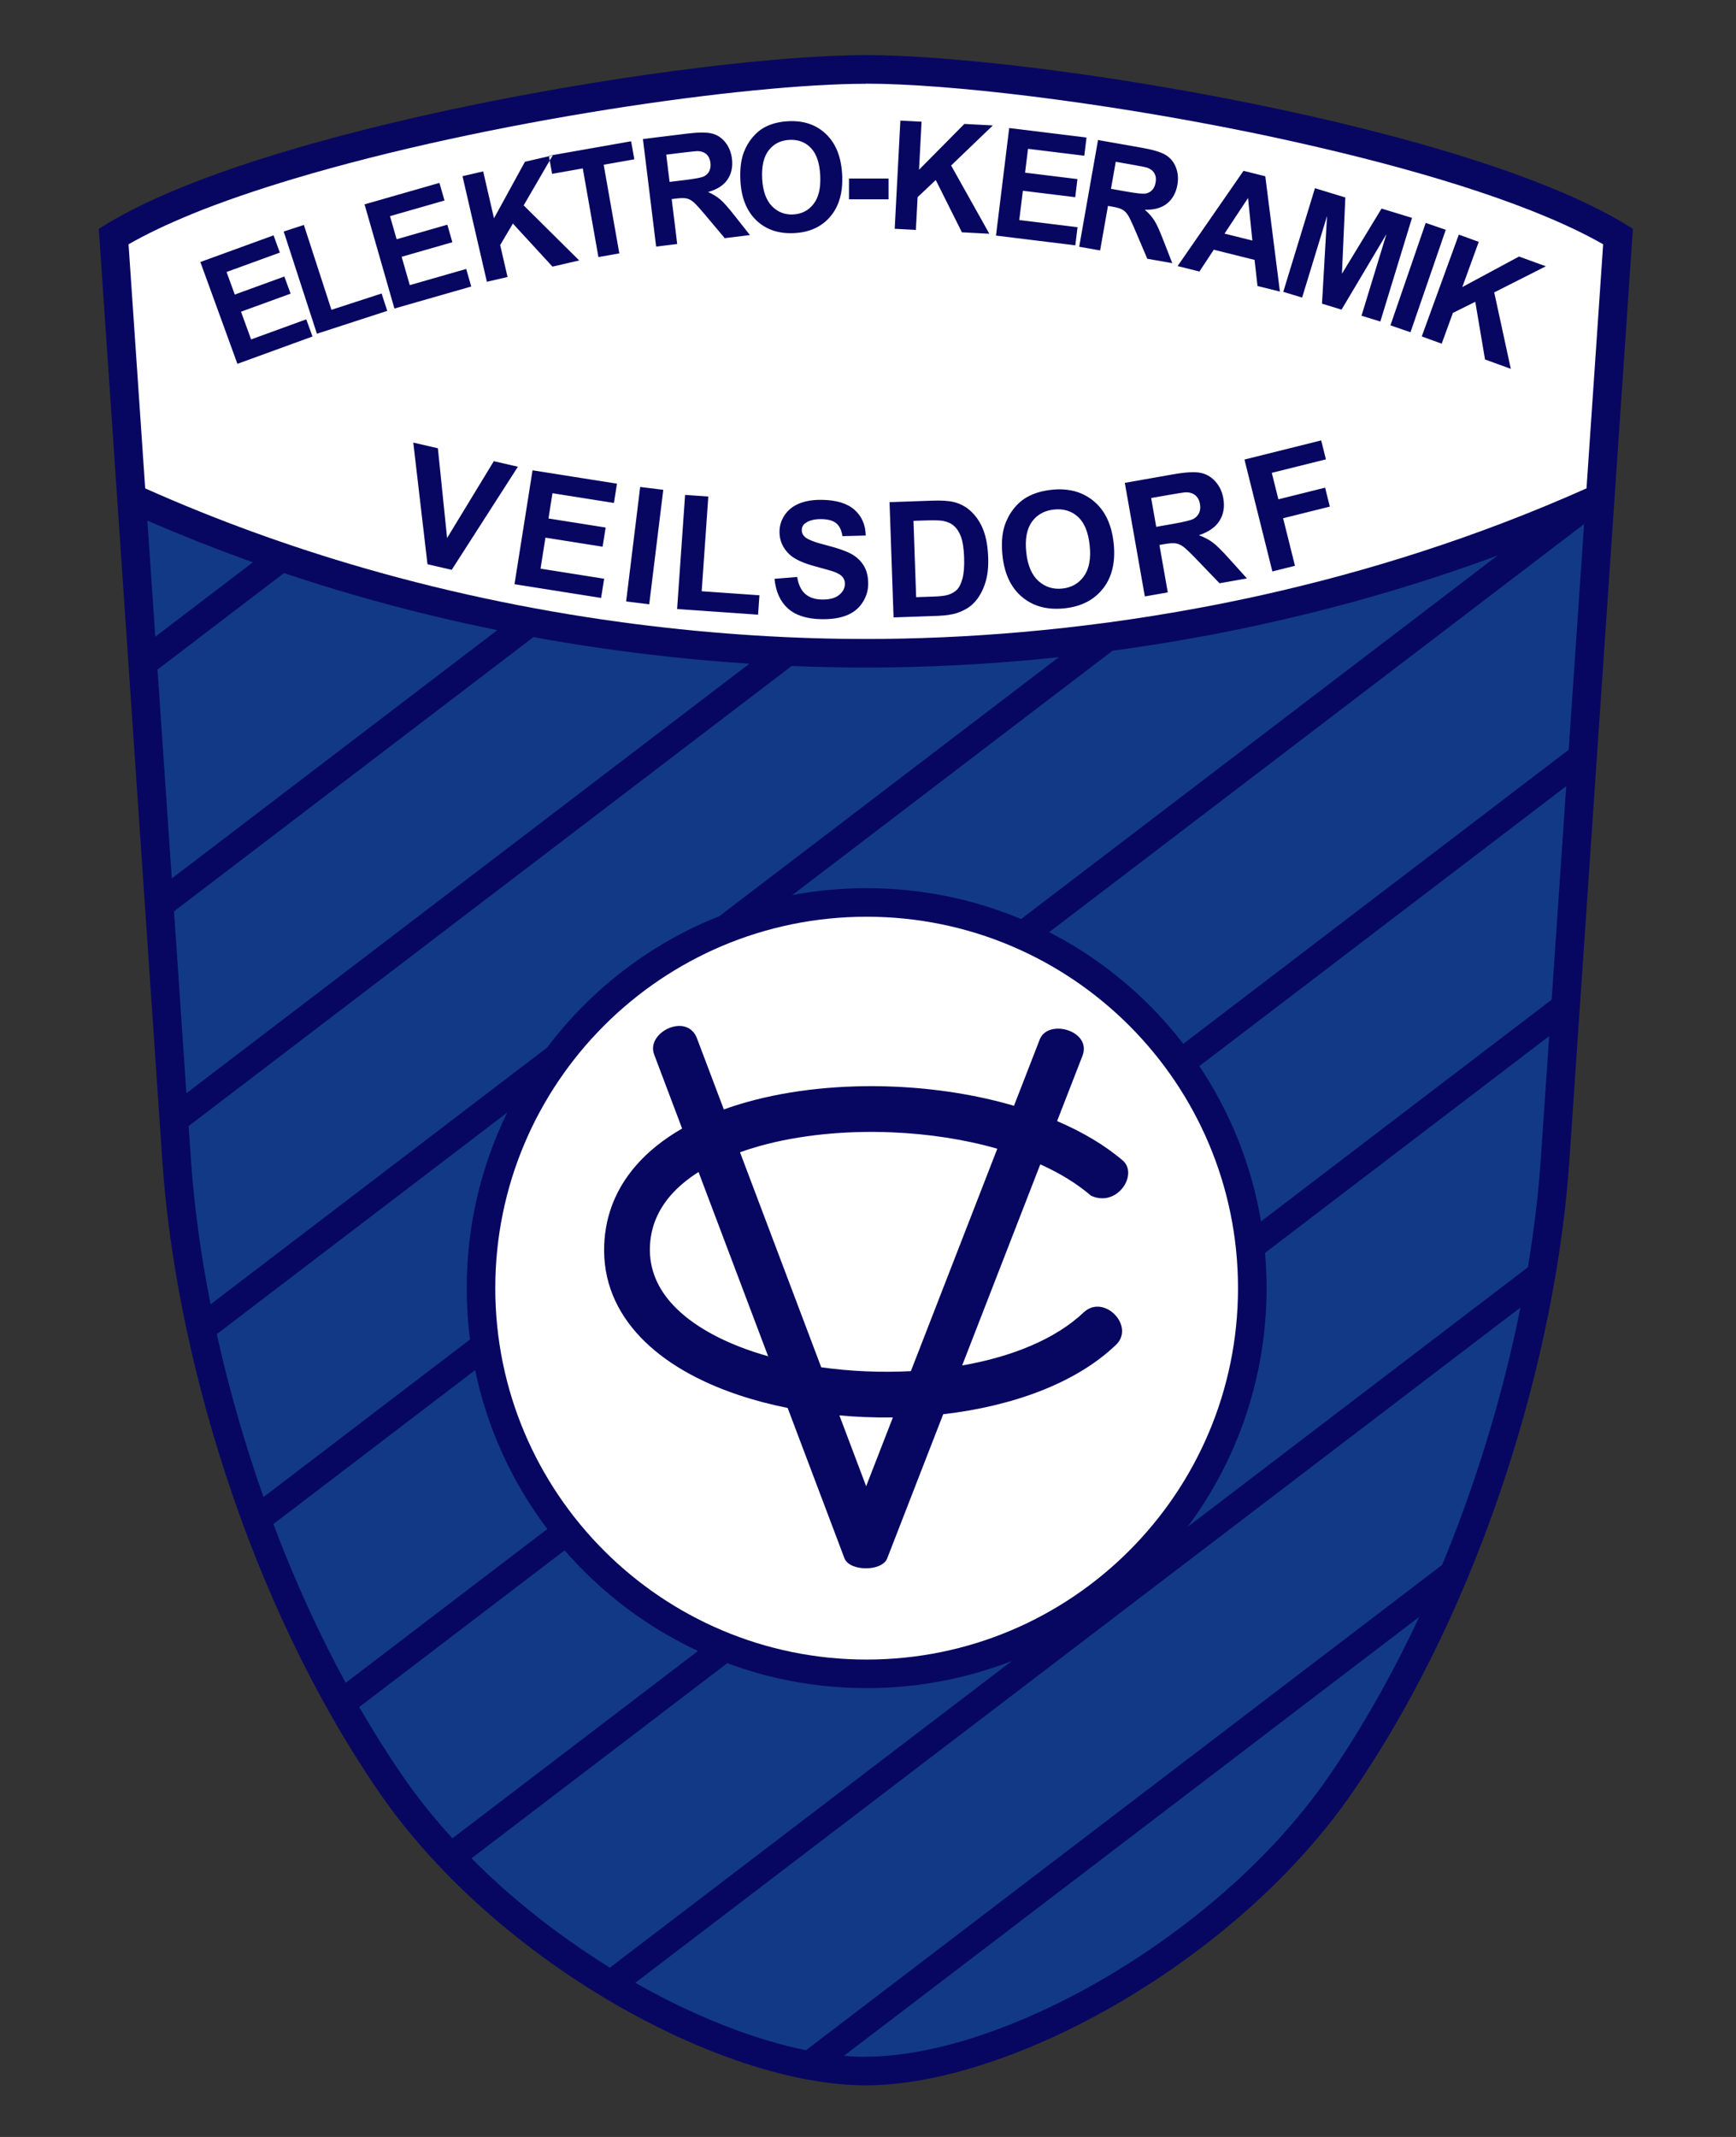 <?xml version="1.0" encoding="UTF-8" standalone="no"?>
<!-- Created with Inkscape (http://www.inkscape.org/) -->

<svg
   xmlns:dc="http://purl.org/dc/elements/1.1/"
   xmlns:cc="http://creativecommons.org/ns#"
   xmlns:rdf="http://www.w3.org/1999/02/22-rdf-syntax-ns#"
   xmlns:svg="http://www.w3.org/2000/svg"
   xmlns="http://www.w3.org/2000/svg"
   version="1.1"
   width="650"
   height="800"
   viewBox="0 0 520 640"
   id="svg2"
   style="fill-rule:evenodd">
  <rect x="0" y="0" width="520" height="640" fill="#333333" stroke="none"/>
  <defs
     id="defs32" />
  <g
     transform="matrix(0.847,0,0,0.847,7.255,-37.347)"
     id="g4">
    <g
       id="g6">
      <g
         id="g8">
        <path
           d="m 297.635,771.353 0,-0.04 0.003,0 c 34.758,0 83.903,-21.855 123.569,-55.471 7.728,-6.549 15.08,-13.544 21.877,-20.908 6.743,-7.306 12.922,-14.952 18.356,-22.859 l -0.017,-0.011 0.002,-0.004 0.08,-0.079 c 32.683,-47.62 54.753,-105.581 66.238,-158.868 2.238,-10.384 4.071,-20.565 5.497,-30.431 1.427,-9.868 2.453,-19.432 3.078,-28.582 l 0.002,-0.036 15.401,-225.885 c -37.914,16.502 -75.765,28.166 -111.88,36.206 -7.544,1.679 -14.872,3.176 -21.982,4.504 -44.485,8.309 -85.674,11.242 -120.207,11.243 l 0,0.02 -0.014,0 0,-0.02 c -49.692,0 -113.221,-6.083 -180.624,-25.554 -13.146,-3.798 -26.406,-8.091 -39.697,-12.931 -11.206,-4.08 -22.475,-8.56 -33.764,-13.475 l 15.402,225.892 c 3.225,47.301 17.05,105.167 41.514,158.616 4.738,10.351 9.892,20.562 15.463,30.526 5.488,9.813 11.424,19.426 17.813,28.739 l 0.025,0.036 c 16.401,23.896 39.424,45.235 64.299,62.005 5.088,3.429 9.996,6.528 14.696,9.283 30.028,17.601 60.975,28.083 84.869,28.084 z"
           id="path10"
           style="fill:none;stroke:#009240;stroke-width:0.216" />
        <path
           d="M 297.638,781.456 C 246.3,781.456 166.436,737.46 125.411,677.686 78.917,609.943 53.434,521.934 48.853,454.738 L 26.372,125.022 C 82.137,88.991 238.377,63.575 297.638,63.575 c 59.261,0 215.5,25.415 271.266,61.447 l -22.481,329.716 c -4.581,67.196 -30.064,155.205 -76.559,222.948 -41.024,59.774 -120.888,103.77 -172.226,103.77 z"
           id="path12"
           style="fill:#070762;stroke:none" />
        <path
           d="m 552.499,216.771 5.884,-86.295 C 535.436,117.331 498.247,105.634 458.245,96.306 449.119,94.178 440.562,92.309 432.606,90.693 379.784,79.96 326.705,73.679 297.643,73.678 l 0,0.04 -0.005,0 c -41.996,0 -133.601,13.005 -202.225,33.564 -13.406,4.016 -25.737,8.238 -36.408,12.605 l 0.006,0.014 c -8.304,3.4 -15.759,6.933 -22.117,10.573 l 5.885,86.307 c 12.671,5.654 25.357,10.758 37.987,15.357 13.156,4.79 26.2,9.017 39.064,12.733 66.358,19.169 128.895,25.158 177.81,25.158 l 0,-0.02 0.014,0 0,0.02 c 33.949,0 74.485,-2.892 118.345,-11.085 7.272,-1.358 14.504,-2.831 21.665,-4.425 36.991,-8.234 75.885,-20.363 114.837,-37.748 z"
           id="path14"
           style="fill:#ffffff;stroke:none" />
        <path
           d="m 297.635,771.353 0,-0.04 0.003,0 c 34.758,0 83.903,-21.855 123.569,-55.471 7.728,-6.549 15.08,-13.544 21.877,-20.908 6.743,-7.306 12.922,-14.952 18.356,-22.859 l -0.017,-0.011 0.002,-0.004 0.08,-0.079 c 12.052,-17.561 22.659,-36.528 31.826,-56.148 L 289.907,771.011 c 2.647,0.226 5.226,0.342 7.728,0.342 z M 501.44,597.428 c 11.599,-27.971 20.366,-56.768 26.303,-84.315 0.484,-2.243 0.947,-4.476 1.393,-6.7 L 216.111,745.198 c 20.69,11.738 41.674,20.05 60.361,23.842 L 501.44,597.428 z m 30.314,-105.231 c 0.537,-3.201 1.032,-6.375 1.486,-9.515 1.427,-9.868 2.453,-19.432 3.078,-28.582 l 0.002,-0.036 2.973,-43.605 -100.481,76.65 c 0.358,4.105 0.544,8.259 0.544,12.457 l 0.019,0 0,0.006 0,0.003 -0.019,0 c -10e-4,31.644 -10.389,60.857 -27.933,84.414 l 120.331,-91.792 z m 8.418,-94.627 5.146,-75.475 -129.731,98.962 c 10.856,16.243 18.44,34.863 21.807,54.915 L 540.172,397.57 z m 6.025,-88.365 5.441,-79.799 -189.151,144.29 c 13.15,6.756 25.102,15.508 35.453,25.859 4.274,4.274 8.273,8.821 11.973,13.612 L 546.197,309.205 z m -25.131,-68.697 c -27.566,10.206 -54.858,18.007 -81.225,23.877 -7.544,1.679 -14.872,3.176 -21.982,4.504 -11.219,2.096 -22.229,3.849 -32.975,5.3 l -113.248,86.39 c 8.516,-1.6 17.299,-2.44 26.28,-2.44 l 0,-0.02 0.006,0 0.003,0 0,0.02 c 19.361,0 37.811,3.89 54.613,10.927 L 521.066,240.508 z M 365.863,276.48 c -24.631,2.608 -47.606,3.652 -68.211,3.652 l 0,0.02 -0.014,0 0,-0.02 c -8.366,0 -17.123,-0.172 -26.225,-0.552 l -213.262,162.682 0.805,11.802 c 1.094,16.055 3.412,33.328 6.951,51.231 L 184.891,414.531 c 3.987,-5.294 8.336,-10.3 13.014,-14.977 13.543,-13.543 29.826,-24.352 47.947,-31.526 L 365.863,276.48 z m -109.423,2.302 c -23.699,-1.535 -49.401,-4.489 -76.358,-9.409 L 52.974,366.335 57.359,430.647 256.44,278.782 z m -89.145,-11.873 c -16.404,-3.332 -33.218,-7.402 -50.281,-12.331 -8.344,-2.411 -16.733,-5.02 -25.147,-7.843 L 47.146,280.85 52.182,354.72 167.295,266.909 z M 80.85,242.921 c -1.177,-0.421 -2.355,-0.845 -3.532,-1.274 -11.206,-4.08 -22.475,-8.56 -33.764,-13.475 l 2.8,41.063 34.496,-26.314 z m 167.782,389.263 -90.453,69 c 12.103,12.173 25.695,23.232 39.891,32.802 3.08,2.076 6.094,4.032 9.036,5.862 L 349.271,631.4 c -15.915,6.201 -33.23,9.605 -51.343,9.606 l 0,0.02 -0.006,0 -0.003,0 0,-0.02 c -17.336,0 -33.941,-3.119 -49.287,-8.822 z m -57.525,-39.887 -72.622,55.399 c 4.764,8.258 9.849,16.361 15.261,24.249 l 0.025,0.036 c 5.258,7.661 11.199,15.06 17.662,22.13 l 86.848,-66.25 c -15.099,-7.028 -28.748,-16.642 -40.378,-28.272 -2.35,-2.35 -4.616,-4.782 -6.796,-7.292 z m -31.643,-63.729 -71.35,54.428 c 3.763,9.982 7.881,19.907 12.357,29.684 4.095,8.946 8.502,17.788 13.218,26.455 l 71.301,-54.39 c -12.33,-16.326 -21.202,-35.416 -25.525,-56.177 z m 11.333,-91.067 -102.683,78.33 c 4.178,18.862 9.681,38.286 16.509,57.608 l 73.02,-55.702 c -0.762,-5.945 -1.156,-12.006 -1.156,-18.159 l -0.02,0 0,-0.006 0,-0.003 0.02,0 c 0,-22.268 5.147,-43.331 14.309,-62.068 z"
           id="path16"
           style="fill:#123986;stroke:none" />
        <path
           d="M 230.349,414.11 297.638,592.227 366.685,414.55"
           id="path18"
           style="fill:none;stroke:none" />
        <path
           d="m 383.398,460.729 c -43.98,-37.823 -167.845,-33.272 -170.201,23.748 -2.355,57.021 126.075,69.341 168.002,29.466"
           id="path20"
           style="fill:none;stroke:none" />
        <path
           d="m 75.394,172.745 -13.105,-36.007 25.891,-9.423 2.219,6.094 -18.841,6.858 2.905,7.981 17.531,-6.381 2.207,6.062 -17.532,6.381 3.567,9.799 19.508,-7.1 2.209,6.07 -26.558,9.666 z m 28.114,-10.642 -11.744,-36.146 7.135,-2.318 9.749,30.002 17.743,-5.765 1.996,6.143 -24.879,8.084 z m 27.411,-8.912 -10.562,-36.834 26.486,-7.595 1.787,6.235 -19.273,5.527 2.341,8.164 17.934,-5.142 1.778,6.2 -17.934,5.143 2.875,10.024 19.955,-5.722 1.781,6.21 -27.168,7.79 z m 32.697,-9.465 -8.62,-37.336 7.31,-1.688 3.827,16.578 10.946,-19.989 9.831,-2.269 -10.276,17.691 19.637,19.473 -9.46,2.184 -13.995,-15.227 -4.495,7.611 2.605,11.284 -7.31,1.688 z m 39.444,-8.73 -5.528,-31.349 -10.856,1.915 -1.127,-6.388 29.085,-5.129 1.127,6.388 -10.832,1.91 5.528,31.348 -7.397,1.305 z m 20.414,-3.708 -4.67,-38.033 15.684,-1.926 c 3.942,-0.484 6.844,-0.49 8.715,-0.027 1.87,0.463 3.453,1.5 4.741,3.112 1.289,1.622 2.066,3.549 2.342,5.797 0.35,2.852 -0.176,5.316 -1.57,7.375 -1.396,2.05 -3.691,3.527 -6.87,4.403 1.734,0.775 3.195,1.675 4.386,2.706 1.19,1.032 2.851,2.913 4.992,5.652 l 5.421,6.867 -8.908,1.094 -6.401,-7.618 c -2.279,-2.723 -3.812,-4.422 -4.612,-5.106 -0.798,-0.684 -1.61,-1.115 -2.436,-1.31 -0.825,-0.187 -2.087,-0.175 -3.805,0.036 l -1.504,0.185 1.95,15.876 -7.455,0.916 z m 4.76,-22.867 5.506,-0.676 c 3.572,-0.439 5.787,-0.864 6.642,-1.283 0.847,-0.418 1.476,-1.045 1.889,-1.868 0.405,-0.823 0.546,-1.802 0.406,-2.944 -0.157,-1.284 -0.618,-2.27 -1.377,-2.977 -0.758,-0.707 -1.755,-1.088 -2.992,-1.151 -0.611,-0.006 -2.429,0.172 -5.452,0.543 l -5.806,0.713 1.184,9.643 z m 25.038,-0.502 c -0.205,-3.903 0.186,-7.202 1.179,-9.907 0.745,-1.986 1.802,-3.802 3.181,-5.429 1.38,-1.617 2.918,-2.85 4.617,-3.69 2.262,-1.136 4.897,-1.775 7.922,-1.934 5.47,-0.287 9.934,1.23 13.402,4.559 3.467,3.32 5.363,8.099 5.69,14.327 0.324,6.183 -1.056,11.097 -4.131,14.76 -3.076,3.655 -7.339,5.629 -12.783,5.914 -5.523,0.29 -10.003,-1.217 -13.443,-4.513 -3.441,-3.303 -5.315,-8.002 -5.634,-14.087 z m 7.703,-0.663 c 0.227,4.33 1.376,7.566 3.429,9.701 2.061,2.134 4.582,3.119 7.573,2.962 2.981,-0.156 5.377,-1.39 7.179,-3.717 1.794,-2.319 2.579,-5.692 2.346,-10.129 -0.229,-4.384 -1.334,-7.605 -3.306,-9.672 -1.979,-2.058 -4.516,-3.006 -7.601,-2.845 -3.094,0.162 -5.525,1.389 -7.303,3.671 -1.77,2.281 -2.548,5.619 -2.317,10.029 z m 30.699,7.312 0,-7.343 13.993,0 0,7.343 -13.993,0 z m 16.168,10.427 2.006,-38.265 7.492,0.392 -0.89,16.99 16.03,-16.197 10.076,0.528 -14.755,14.172 13.51,24.133 -9.696,-0.508 -9.255,-18.495 -6.42,6.077 -0.606,11.565 -7.492,-0.393 z m 35.82,2.399 4.67,-38.032 27.347,3.358 -0.79,6.438 -19.901,-2.444 -1.035,8.43 18.518,2.274 -0.786,6.402 -18.518,-2.274 -1.271,10.351 20.605,2.53 -0.787,6.411 -28.052,-3.444 z m 29.427,3.946 6.654,-37.736 15.561,2.744 c 3.912,0.69 6.689,1.533 8.342,2.522 1.654,0.989 2.864,2.443 3.625,4.362 0.758,1.927 0.938,3.998 0.544,6.229 -0.499,2.829 -1.722,5.032 -3.657,6.594 -1.935,1.552 -4.562,2.293 -7.858,2.202 1.432,1.248 2.567,2.535 3.404,3.87 0.837,1.334 1.875,3.619 3.121,6.864 l 3.176,8.152 -8.837,-1.558 -3.895,-9.157 c -1.383,-3.27 -2.353,-5.343 -2.917,-6.231 -0.564,-0.887 -1.214,-1.537 -1.947,-1.965 -0.734,-0.419 -1.945,-0.777 -3.65,-1.078 l -1.491,-0.263 -2.778,15.753 -7.397,-1.304 z m 11.237,-20.476 5.463,0.963 c 3.545,0.625 5.787,0.867 6.728,0.715 0.932,-0.152 1.717,-0.567 2.353,-1.234 0.627,-0.668 1.049,-1.563 1.248,-2.697 0.225,-1.274 0.073,-2.352 -0.446,-3.249 -0.518,-0.898 -1.36,-1.554 -2.525,-1.976 -0.582,-0.184 -2.373,-0.546 -5.372,-1.074 l -5.761,-1.016 -1.688,9.568 z m 59.744,36.333 -7.926,-1.976 -1.042,-9.234 -14.417,-3.594 -5.079,7.707 -7.724,-1.926 23.317,-33.677 7.699,1.92 5.172,40.78 z m -9.742,-18.05 -1.53,-15.038 -8.311,12.584 9.841,2.454 z m 10.932,18.132 11.203,-36.644 10.741,3.284 -1.196,26.969 14.015,-23.05 10.766,3.292 -11.203,36.643 -6.662,-2.036 8.819,-28.846 -15.878,26.688 -6.909,-2.113 1.784,-30.996 -8.819,28.845 -6.661,-2.036 z m 37.895,11.856 12.475,-36.23 7.094,2.442 -12.475,36.231 -7.094,-2.443 z m 11.079,3.918 13.106,-36.007 7.05,2.566 -5.819,15.987 20.066,-10.802 9.481,3.451 -18.254,9.24 5.864,27.027 -9.123,-3.32 -3.444,-20.394 -7.916,3.936 -3.961,10.882 -7.05,-2.566 z"
           id="path22"
           style="fill:#070762;stroke:none" />
        <path
           d="m 297.925,368.242 0,0.02 -0.003,0 -0.006,0 0,-0.02 c -36.238,10e-4 -69.065,14.709 -92.84,38.483 -23.775,23.775 -38.485,56.605 -38.485,92.844 l 0.02,0 0,0.003 0,0.006 -0.02,0 c 0.001,36.238 14.709,69.065 38.484,92.84 23.775,23.775 56.604,38.485 92.844,38.485 l 0,-0.02 0.003,0 0.006,0 0,0.02 c 36.238,-10e-4 69.064,-14.709 92.839,-38.484 23.776,-23.775 38.485,-56.604 38.486,-92.844 l -0.02,0 0,-0.003 0,-0.006 0.02,0 c -0.002,-36.237 -14.71,-69.064 -38.484,-92.839 -23.775,-23.776 -56.604,-38.485 -92.844,-38.485 z"
           id="path24"
           style="fill:#ffffff;stroke:none" />
        <path
           d="m 377.256,466.878 c -4.99,-4.293 -11.066,-7.991 -17.923,-11.08 l -27.636,71.113 c 17.557,-3.059 33.013,-9.292 43.043,-18.831 7.238,-6.646 18.434,5.18 11.158,11.727 -14.183,13.489 -36.537,21.526 -60.903,24.351 l -19.813,50.985 c -1.825,4.697 -13.339,4.651 -15.12,-0.064 L 269.987,541.94 c -6.055,-1.213 -11.909,-2.751 -17.445,-4.61 -14.037,-4.714 -26.16,-11.534 -34.61,-20.419 -8.531,-8.97 -13.348,-19.9 -12.817,-32.751 0.446,-10.812 4.439,-20.044 11.065,-27.748 4.427,-5.147 10.019,-9.564 16.483,-13.272 l -9.889,-26.177 c -2.98,-7.888 11.645,-14.987 15.151,-5.705 l 9.494,25.13 c 2.686,-0.97 5.455,-1.854 8.297,-2.649 15.727,-4.398 33.803,-6.165 51.766,-5.423 14.605,0.603 29.22,2.883 42.545,6.772 l 9.115,-23.454 c 2.901,-7.467 18.574,-3.14 15.087,5.832 l -8.954,23.042 c 8.965,3.829 16.937,8.527 23.384,14.072 5.288,4.978 -2.178,16.554 -11.403,12.298 z m -33.132,-16.599 c -11.502,-3.307 -24.252,-5.26 -37.275,-5.798 -16.352,-0.675 -32.706,0.905 -46.822,4.853 -2.37,0.663 -4.671,1.392 -6.892,2.186 l 28.725,76.036 c 5.234,0.733 10.589,1.214 15.981,1.436 5.27,0.218 10.535,0.193 15.722,-0.074 l 30.561,-78.639 z m -105.656,8.227 c -3.915,2.481 -7.289,5.288 -9.99,8.43 -4.315,5.017 -6.914,10.964 -7.198,17.858 -0.335,8.1 2.813,15.107 8.38,20.96 6.557,6.895 16.395,12.332 28.017,16.235 1.764,0.593 3.567,1.148 5.403,1.667 l -24.612,-65.15 z m 68.731,86.789 c -3.326,0.045 -6.661,0 -9.991,-0.137 -2.985,-0.124 -5.962,-0.32 -8.921,-0.587 l 9.461,25.043 9.451,-24.319 z"
           id="path26"
           style="fill:#070762;stroke:none" />
        <path
           d="m 142.612,243.604 -5.027,-43.015 8.706,2.01 3.257,31.731 16.523,-27.165 8.512,1.965 -23.403,36.452 -8.568,-1.978 z m 30.773,7.062 6.38,-40.28 29.86,4.73 -1.079,6.818 -21.731,-3.442 -1.413,8.928 20.22,3.202 -1.074,6.781 -20.22,-3.202 -1.737,10.963 22.499,3.563 -1.075,6.79 -30.63,-4.851 z m 39.474,6.092 4.97,-40.478 8.171,1.003 -4.97,40.478 -8.171,-1.003 z m 18.031,2.679 2.822,-40.352 8.212,0.575 -2.342,33.493 20.421,1.428 -0.479,6.858 -28.634,-2.002 z m 34.444,-10.683 8.026,-0.648 c 0.428,2.704 1.371,4.696 2.83,5.984 1.45,1.279 3.423,1.95 5.929,1.993 2.649,0.047 4.661,-0.478 6.02,-1.585 1.368,-1.096 2.064,-2.395 2.091,-3.895 0.017,-0.968 -0.254,-1.79 -0.812,-2.474 -0.548,-0.693 -1.525,-1.299 -2.931,-1.817 -0.953,-0.359 -3.145,-0.986 -6.557,-1.9 -4.396,-1.169 -7.467,-2.571 -9.215,-4.197 -2.468,-2.284 -3.672,-5.04 -3.616,-8.268 0.036,-2.079 0.658,-4.006 1.867,-5.798 1.209,-1.784 2.932,-3.131 5.161,-4.041 2.238,-0.901 4.914,-1.329 8.047,-1.275 5.127,0.09 8.952,1.277 11.504,3.563 2.544,2.295 3.849,5.309 3.917,9.061 l -8.237,0.217 c -0.315,-2.104 -1.049,-3.627 -2.191,-4.558 -1.142,-0.941 -2.871,-1.427 -5.188,-1.468 -2.392,-0.041 -4.28,0.41 -5.646,1.373 -0.884,0.612 -1.336,1.449 -1.354,2.503 -0.017,0.969 0.377,1.802 1.182,2.499 1.019,0.892 3.528,1.847 7.518,2.857 3.99,1.019 6.935,2.049 8.835,3.089 1.9,1.049 3.376,2.452 4.437,4.227 1.052,1.776 1.555,3.95 1.51,6.522 -0.041,2.336 -0.724,4.518 -2.061,6.526 -1.336,2.019 -3.195,3.506 -5.585,4.452 -2.391,0.955 -5.362,1.397 -8.903,1.336 -5.155,-0.091 -9.093,-1.347 -11.814,-3.777 -2.722,-2.431 -4.312,-5.935 -4.764,-10.501 z m 40.681,-27.104 15.041,-0.526 c 3.388,-0.118 5.978,0.048 7.78,0.508 2.416,0.618 4.509,1.799 6.271,3.543 1.771,1.734 3.148,3.89 4.131,6.459 0.973,2.579 1.531,5.771 1.664,9.595 0.118,3.349 -0.199,6.258 -0.949,8.717 -0.912,2.996 -2.28,5.448 -4.114,7.346 -1.375,1.444 -3.263,2.593 -5.665,3.456 -1.793,0.642 -4.212,1.012 -7.258,1.118 l -15.477,0.541 -1.424,-40.757 z m 8.468,6.611 0.943,26.988 6.14,-0.214 c 2.296,-0.08 3.952,-0.262 4.968,-0.564 1.317,-0.378 2.407,-0.977 3.263,-1.805 0.854,-0.828 1.519,-2.171 2.016,-4.013 0.487,-1.841 0.684,-4.347 0.574,-7.497 -0.11,-3.151 -0.479,-5.551 -1.088,-7.221 -0.619,-1.669 -1.443,-2.961 -2.472,-3.866 -1.039,-0.914 -2.333,-1.505 -3.882,-1.784 -1.157,-0.225 -3.411,-0.27 -6.77,-0.152 l -3.692,0.128 z m 31.479,12.292 c -0.435,-4.136 -0.185,-7.666 0.757,-10.601 0.709,-2.156 1.769,-4.148 3.193,-5.959 1.424,-1.801 3.042,-3.203 4.857,-4.196 2.418,-1.342 5.27,-2.177 8.576,-2.524 5.977,-0.628 10.95,0.72 14.929,4.054 3.977,3.325 6.313,8.292 7.007,14.893 0.689,6.553 -0.558,11.859 -3.729,15.935 -3.172,4.067 -7.737,6.418 -13.686,7.043 -6.034,0.634 -11.025,-0.703 -14.971,-4.002 -3.947,-3.309 -6.256,-8.193 -6.933,-14.643 z m 8.403,-1.16 c 0.483,4.589 1.916,7.962 4.281,10.11 2.374,2.147 5.189,3.044 8.456,2.7 3.258,-0.342 5.817,-1.795 7.665,-4.376 1.84,-2.571 2.518,-6.203 2.023,-10.906 -0.488,-4.645 -1.872,-8.004 -4.143,-10.086 -2.28,-2.07 -5.11,-2.928 -8.482,-2.574 -3.38,0.356 -5.978,1.803 -7.803,4.334 -1.815,2.53 -2.488,6.123 -1.997,10.798 z m 41.935,15.597 -7.082,-40.162 17.075,-3.011 c 4.293,-0.757 7.471,-0.941 9.543,-0.564 2.072,0.377 3.859,1.382 5.353,3.019 1.495,1.645 2.446,3.647 2.864,6.022 0.531,3.011 0.083,5.664 -1.338,7.939 -1.423,2.266 -3.859,3.979 -7.295,5.105 1.939,0.719 3.586,1.585 4.943,2.609 1.357,1.024 3.273,2.923 5.759,5.705 l 6.291,6.97 -9.697,1.71 -7.404,-7.709 c -2.636,-2.756 -4.404,-4.469 -5.314,-5.147 -0.91,-0.679 -1.821,-1.087 -2.736,-1.243 -0.912,-0.148 -2.295,-0.059 -4.165,0.271 l -1.637,0.288 2.957,16.767 -8.117,1.431 z m 4.03,-24.612 5.993,-1.057 c 3.89,-0.686 6.293,-1.274 7.208,-1.773 0.906,-0.497 1.563,-1.2 1.972,-2.102 0.401,-0.9 0.505,-1.95 0.292,-3.156 -0.239,-1.356 -0.795,-2.376 -1.661,-3.082 -0.867,-0.705 -1.979,-1.049 -3.337,-1.041 -0.669,0.032 -2.651,0.333 -5.942,0.913 l -6.321,1.115 1.796,10.183 z m 41.068,15.775 -9.866,-39.571 27.133,-6.765 1.67,6.699 -19.136,4.77 2.334,9.361 16.519,-4.119 1.67,6.698 -16.519,4.119 4.192,16.814 -7.997,1.994 z"
           id="path28"
           style="fill:#070762;stroke:none" />
      </g>
    </g>
  </g>
</svg>
